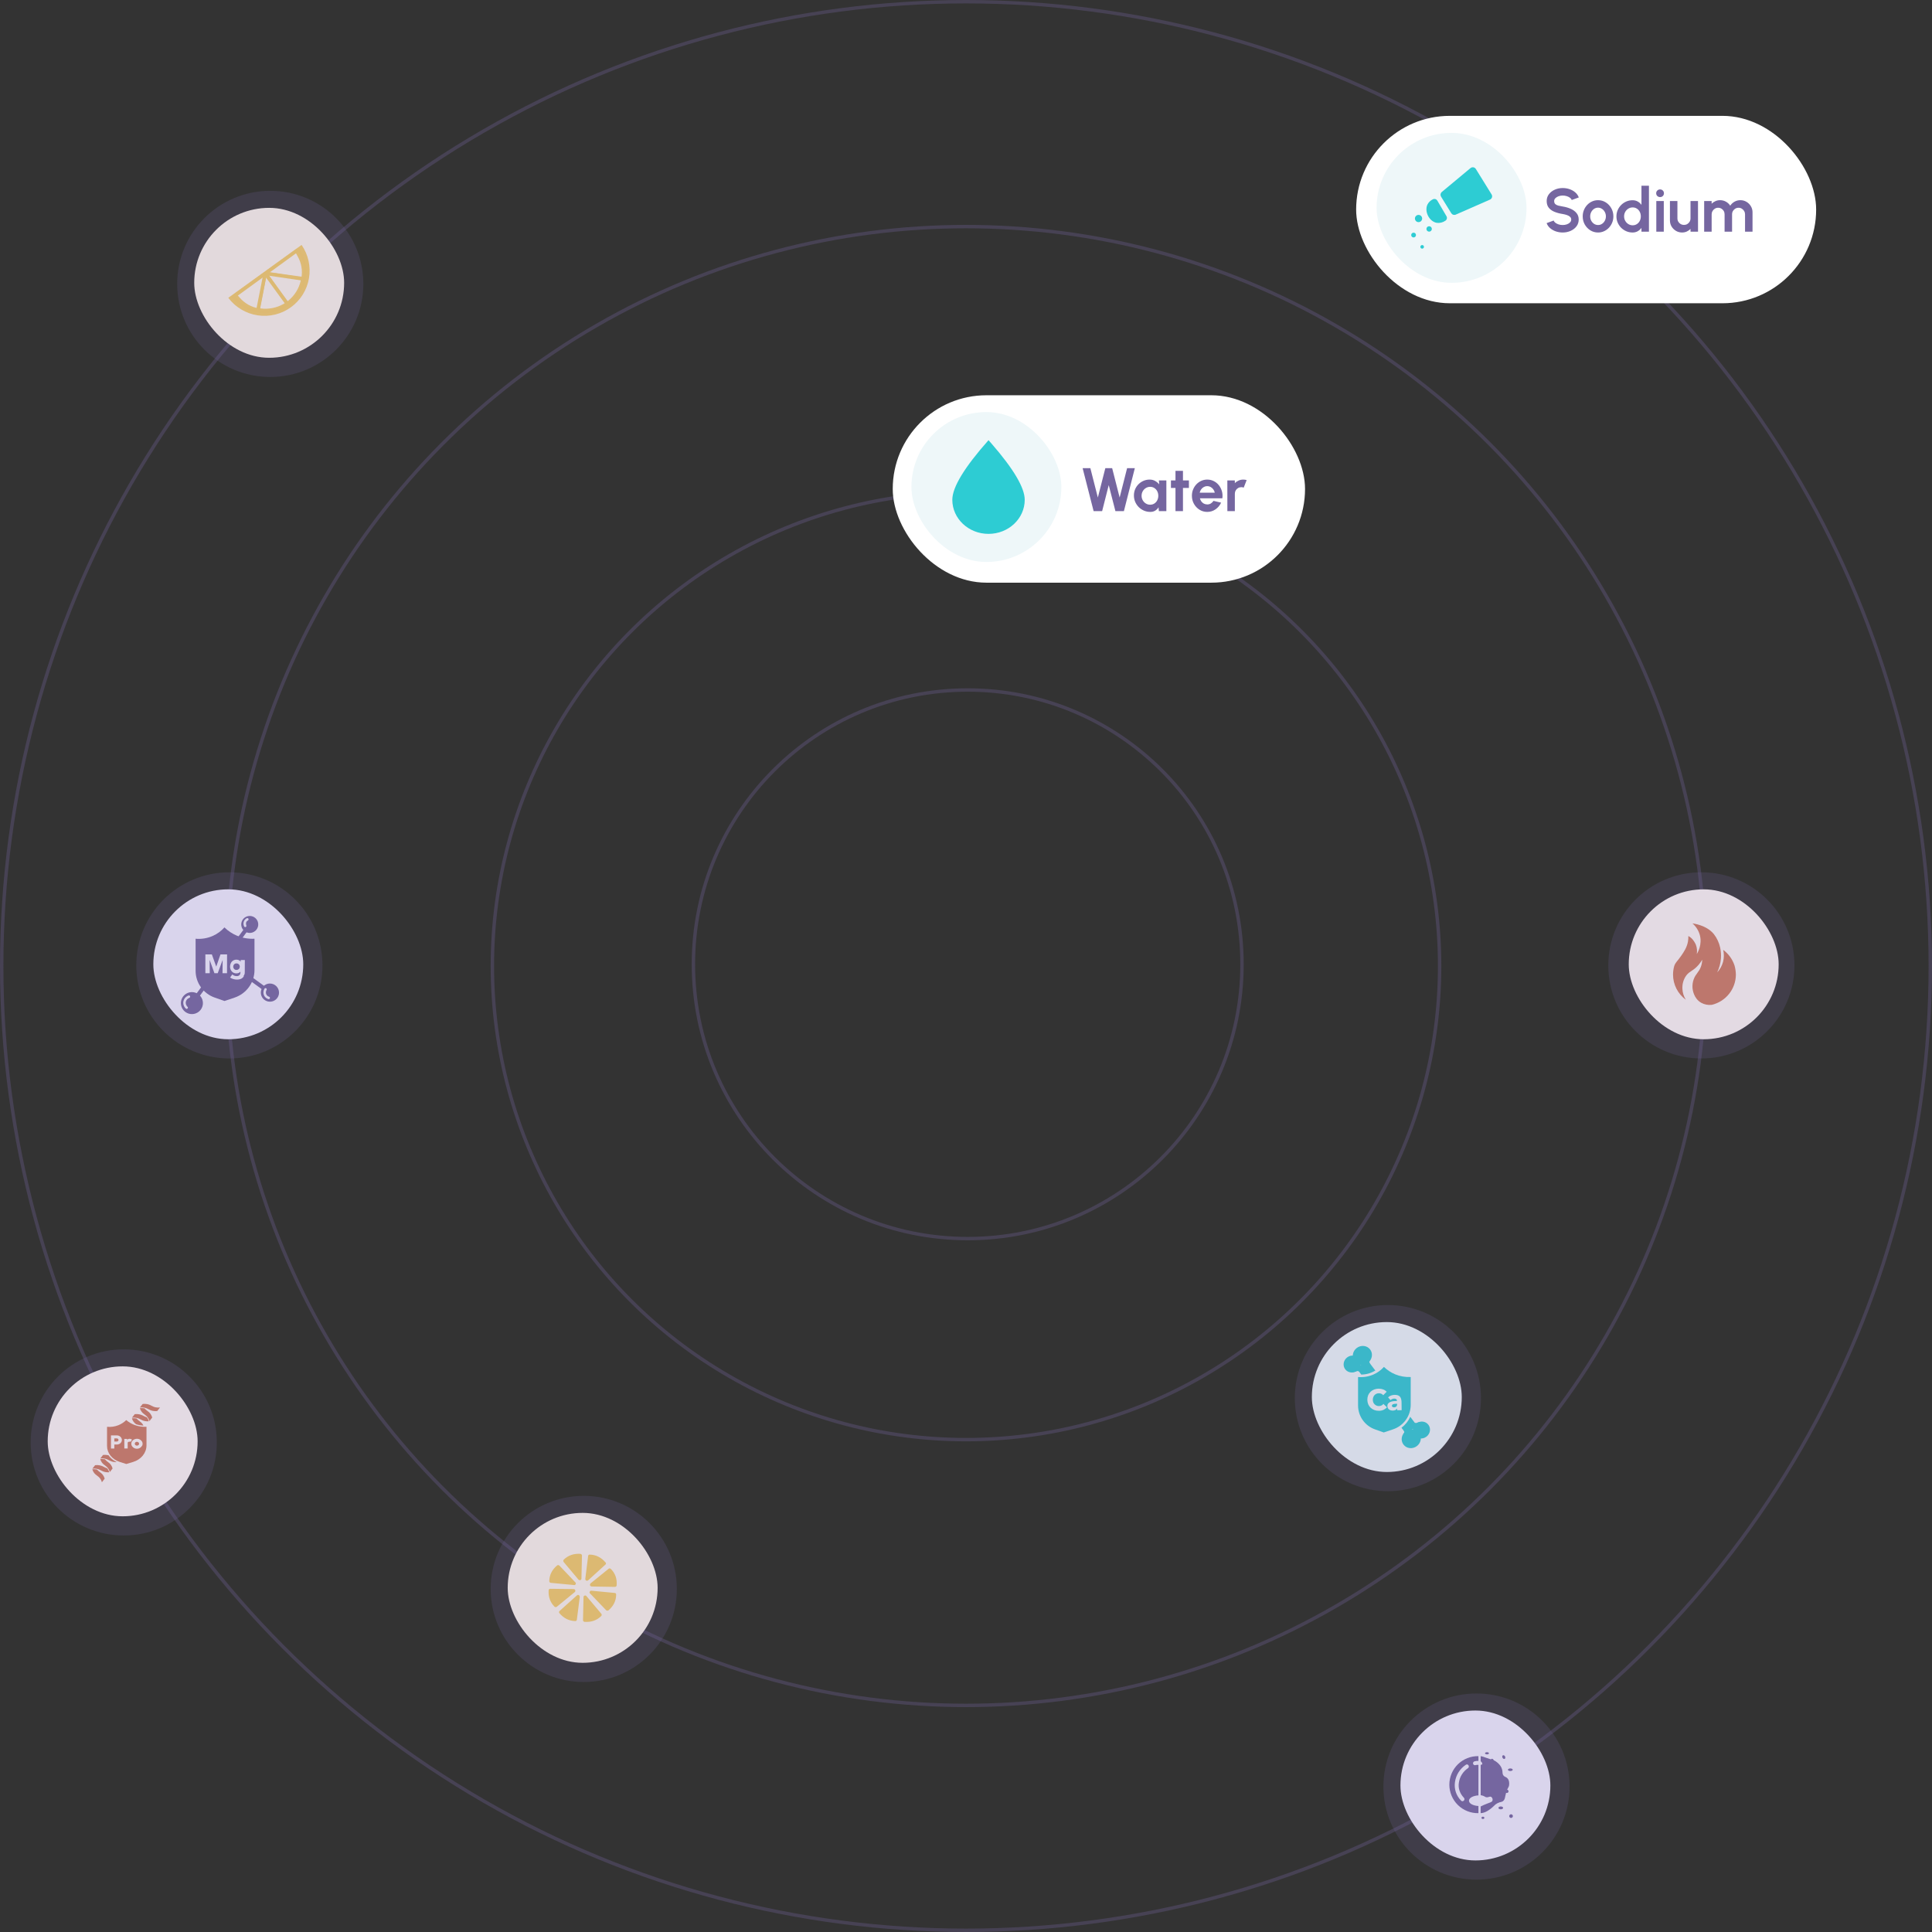 <svg width="567" height="567" viewBox="0 0 567 567" fill="none" xmlns="http://www.w3.org/2000/svg">
<rect x="0" y="0" width="567" height="567" fill="#333333" stroke="none"/>
<rect x="385" y="388" width="44" height="44" rx="22" fill="#EEF7F9"/>
<path d="M415.227 417.578L412.039 419.982L411.305 419.011C411.872 418.583 412.382 418.085 412.823 417.528C413.247 416.998 413.603 416.416 413.881 415.797L415.227 417.578Z" fill="#2DCCD3"/>
<path d="M401.444 399.962C402.715 399.02 403.02 397.277 402.125 396.069C401.23 394.861 399.474 394.644 398.203 395.586C396.931 396.528 396.626 398.271 397.521 399.479C398.417 400.688 400.173 400.904 401.444 399.962Z" fill="#2DCCD3"/>
<path d="M403.631 402.228C403.063 402.575 402.454 402.85 401.819 403.048C401.068 403.281 400.287 403.4 399.501 403.403L398.625 402.228L401.814 399.824C402.418 400.631 403.023 401.432 403.631 402.228Z" fill="#2DCCD3"/>
<path d="M398.295 402.27C399.433 401.426 399.706 399.865 398.904 398.782C398.102 397.699 396.529 397.506 395.39 398.349C394.252 399.193 393.979 400.754 394.781 401.837C395.582 402.919 397.156 403.113 398.295 402.27Z" fill="#2DCCD3"/>
<path d="M401.874 399.571C401.847 399.748 401.889 399.929 401.99 400.077C402.076 400.325 401.525 400.932 398.802 402.476C398.666 402.406 398.514 402.373 398.361 402.379C398.214 402.393 398.071 402.436 397.941 402.506C397.473 402.659 396.974 402.693 396.489 402.607C396.423 402.607 396.398 402.567 396.387 402.546C396.195 402.04 402.061 399.201 402.107 399.287C402.152 399.373 401.935 399.373 401.874 399.571Z" fill="#2DCCD3"/>
<path d="M415.796 424.415C417.067 423.473 417.372 421.73 416.477 420.522C415.582 419.314 413.825 419.097 412.554 420.039C411.283 420.981 410.978 422.724 411.873 423.932C412.768 425.141 414.524 425.357 415.796 424.415Z" fill="#2DCCD3"/>
<path d="M418.607 421.645C419.746 420.801 420.019 419.24 419.217 418.157C418.415 417.074 416.842 416.881 415.703 417.724C414.564 418.568 414.291 420.129 415.093 421.212C415.895 422.294 417.468 422.488 418.607 421.645Z" fill="#2DCCD3"/>
<path d="M412.116 420.427C412.143 420.249 412.101 420.068 411.999 419.921C411.913 419.673 412.465 419.065 415.188 417.522C415.324 417.591 415.476 417.625 415.628 417.618C415.772 417.603 415.911 417.56 416.038 417.491C416.507 417.339 417.006 417.304 417.491 417.39C417.557 417.39 417.582 417.43 417.592 417.451C417.784 417.957 411.919 420.796 411.873 420.71C411.827 420.624 412.065 420.629 412.116 420.427Z" fill="#2DCCD3"/>
<path d="M409.358 411.993C409.212 412.004 409.068 412.031 408.928 412.074C408.811 412.111 408.704 412.173 408.614 412.256C408.573 412.297 408.541 412.346 408.521 412.4C408.5 412.454 408.49 412.512 408.493 412.57C408.491 412.643 408.51 412.715 408.548 412.777C408.585 412.836 408.636 412.884 408.695 412.919C408.757 412.957 408.826 412.981 408.897 412.99C408.969 413.006 409.042 413.014 409.115 413.015C409.237 413.024 409.36 413.007 409.475 412.965C409.59 412.923 409.695 412.858 409.783 412.772C409.863 412.684 409.925 412.581 409.965 412.469C410.005 412.357 410.023 412.238 410.016 412.119V411.973H409.834C409.677 411.973 409.515 411.978 409.358 411.993Z" fill="#2DCCD3"/>
<path d="M409.449 403.329C408.222 402.82 407.104 402.081 406.154 401.152C405.31 402.098 404.275 402.853 403.118 403.369C401.688 404.004 400.12 404.264 398.562 404.123V412.484C398.566 414.029 399.049 415.533 399.946 416.79C400.843 418.047 402.109 418.994 403.568 419.499L406.099 420.395L408.756 419.499C410.279 419.007 411.608 418.046 412.553 416.754C413.497 415.461 414.009 413.903 414.014 412.302V404.123C412.453 404.197 410.894 403.926 409.449 403.329ZM406.038 413.765C405.599 413.954 405.124 414.047 404.646 414.038C404.192 414.043 403.74 413.964 403.315 413.805C402.916 413.655 402.551 413.426 402.242 413.132C401.942 412.845 401.703 412.501 401.539 412.12C401.198 411.258 401.198 410.299 401.539 409.438C401.704 409.055 401.947 408.71 402.252 408.425C402.562 408.139 402.924 407.917 403.32 407.772C403.745 407.618 404.194 407.541 404.646 407.545C405.087 407.545 405.524 407.624 405.937 407.777C406.326 407.914 406.674 408.148 406.949 408.456L405.937 409.468C405.797 409.275 405.606 409.126 405.385 409.038C405.159 408.942 404.916 408.893 404.671 408.893C404.426 408.893 404.184 408.942 403.958 409.038C403.744 409.13 403.553 409.266 403.396 409.438C403.235 409.61 403.109 409.813 403.027 410.035C402.938 410.278 402.893 410.535 402.895 410.794C402.893 411.056 402.937 411.317 403.027 411.563C403.118 411.772 403.248 411.961 403.411 412.12C403.567 412.288 403.757 412.421 403.968 412.51C404.192 412.605 404.433 412.653 404.676 412.651C404.947 412.657 405.214 412.596 405.456 412.474C405.668 412.367 405.852 412.211 405.992 412.019L407.05 413.016C406.768 413.332 406.423 413.587 406.038 413.765ZM411.347 413.871H410.031V413.411H409.986C409.863 413.598 409.686 413.744 409.48 413.831C409.247 413.929 408.998 413.979 408.746 413.977C408.563 413.978 408.381 413.955 408.204 413.907C408.023 413.861 407.852 413.784 407.698 413.679C407.54 413.57 407.41 413.427 407.318 413.259C407.214 413.065 407.161 412.847 407.167 412.626C407.155 412.348 407.247 412.076 407.425 411.862C407.608 411.663 407.835 411.511 408.088 411.416C408.379 411.308 408.684 411.238 408.994 411.209C409.318 411.173 409.644 411.155 409.97 411.153V411.082C409.977 410.99 409.959 410.898 409.919 410.815C409.879 410.731 409.818 410.66 409.743 410.607C409.574 410.502 409.379 410.449 409.181 410.455C408.976 410.453 408.773 410.498 408.589 410.586C408.404 410.662 408.233 410.768 408.083 410.9L407.374 410.096C407.632 409.85 407.939 409.662 408.275 409.544C408.611 409.423 408.965 409.361 409.323 409.362C409.638 409.355 409.953 409.399 410.254 409.493C410.494 409.576 410.707 409.721 410.871 409.913C411.038 410.124 411.156 410.37 411.216 410.632C411.294 410.964 411.332 411.304 411.327 411.644L411.347 413.871Z" fill="#2DCCD3"/>
<circle cx="407.317" cy="410.317" r="27.317" fill="#7566A0" fill-opacity="0.2"/>
<circle cx="283.5" cy="283.5" r="283" stroke="#7566A0" stroke-opacity="0.3"/>
<circle cx="283.5" cy="283.5" r="217" stroke="#7566A0" stroke-opacity="0.3"/>
<circle cx="283.5" cy="283.5" r="139" stroke="#7566A0" stroke-opacity="0.3"/>
<circle cx="284" cy="283" r="80.5" stroke="#7566A0" stroke-opacity="0.3"/>
<rect x="411" y="502" width="44" height="44" rx="22" fill="#F3F0FF"/>
<path d="M433.887 530.022C432.315 529.935 431.111 529.294 431.111 528.466C431.111 527.638 432.328 526.996 433.887 526.906V517.955C433.716 517.942 433.544 517.942 433.372 517.955C433.262 517.975 433.153 517.995 433.04 518.025C432.892 518.07 432.733 518.057 432.594 517.989C432.527 517.95 432.468 517.899 432.421 517.838C432.374 517.777 432.34 517.707 432.32 517.632C432.3 517.558 432.295 517.48 432.306 517.404C432.316 517.327 432.342 517.254 432.381 517.187C432.461 517.056 432.587 516.959 432.734 516.915C433.109 516.809 433.499 516.767 433.887 516.788V515.388C432.775 515.366 431.668 515.566 430.634 515.977C429.599 516.387 428.657 517 427.862 517.779C427.067 518.558 426.436 519.488 426.005 520.515C425.574 521.541 425.352 522.643 425.352 523.756C425.352 524.869 425.574 525.971 426.005 526.997C426.436 528.023 427.067 528.953 427.862 529.732C428.657 530.511 429.599 531.124 430.634 531.535C431.668 531.945 432.775 532.145 433.887 532.123V530.022ZM430.805 518.926C430.086 519.411 429.477 520.042 429.018 520.778C428.56 521.514 428.262 522.339 428.145 523.199C427.882 524.888 428.478 526.391 429.628 527.614C430.147 528.163 429.319 528.998 428.8 528.446C428.098 527.746 427.568 526.892 427.255 525.952C426.941 525.011 426.852 524.01 426.995 523.029C427.135 521.997 427.494 521.006 428.048 520.124C428.602 519.241 429.338 518.487 430.207 517.912C430.845 517.496 431.434 518.511 430.805 518.926Z" fill="#7566A0"/>
<path d="M442.436 521.931C442.014 521.442 441.625 521.562 441.239 521.073C440.853 520.584 441.023 520.152 440.863 519.434C440.501 517.771 438.842 516.834 438.606 516.697C438.536 516.657 437.778 516.421 436.278 515.909C435.071 515.497 434.905 515.437 434.549 515.391V516.88C434.968 517.213 435.098 517.612 434.975 517.788C434.852 517.964 434.642 517.911 434.549 517.904V526.839C434.776 526.876 434.998 526.934 435.214 527.012C435.69 527.181 435.753 527.314 436.035 527.411C436.75 527.657 437.176 527.078 437.625 527.337C437.801 527.46 437.933 527.636 438.002 527.84C438.07 528.044 438.071 528.264 438.004 528.468C437.837 528.88 437.365 528.963 436.341 529.362C435.727 529.596 435.126 529.861 434.539 530.157V532.125C435.936 532.059 437.119 531.128 437.741 530.616C438.576 529.951 438.682 529.595 439.52 529.179C440.414 528.737 440.694 528.943 441.163 528.531C441.748 528.012 441.651 527.387 442.05 525.964C442.419 524.654 442.852 524.608 442.901 523.756C442.931 523.437 442.985 522.559 442.436 521.931Z" fill="#7566A0"/>
<path d="M441.577 516.189C441.784 516.09 441.84 515.776 441.703 515.488C441.565 515.2 441.285 515.046 441.078 515.145C440.871 515.244 440.815 515.558 440.952 515.846C441.09 516.135 441.37 516.288 441.577 516.189Z" fill="#7566A0"/>
<path d="M438.225 517.232C438.432 517.133 438.489 516.819 438.351 516.531C438.213 516.243 437.934 516.089 437.727 516.188C437.519 516.287 437.463 516.601 437.601 516.889C437.739 517.178 438.018 517.331 438.225 517.232Z" fill="#7566A0"/>
<path d="M436.399 514.866C436.718 514.866 436.977 514.725 436.977 514.55C436.977 514.376 436.718 514.234 436.399 514.234C436.079 514.234 435.82 514.376 435.82 514.55C435.82 514.725 436.079 514.866 436.399 514.866Z" fill="#7566A0"/>
<path d="M435.207 533.835C435.442 533.835 435.632 533.683 435.632 533.495C435.632 533.308 435.442 533.156 435.207 533.156C434.972 533.156 434.781 533.308 434.781 533.495C434.781 533.683 434.972 533.835 435.207 533.835Z" fill="#7566A0"/>
<path d="M440.446 530.994C440.826 530.994 441.134 530.807 441.134 530.575C441.134 530.344 440.826 530.156 440.446 530.156C440.066 530.156 439.758 530.344 439.758 530.575C439.758 530.807 440.066 530.994 440.446 530.994Z" fill="#7566A0"/>
<path d="M442.231 526.2C442.501 526.2 442.72 525.981 442.72 525.711C442.72 525.441 442.501 525.223 442.231 525.223C441.961 525.223 441.742 525.441 441.742 525.711C441.742 525.981 441.961 526.2 442.231 526.2Z" fill="#7566A0"/>
<path d="M443.461 533.527C443.758 533.527 443.999 533.285 443.999 532.988C443.999 532.69 443.758 532.449 443.461 532.449C443.163 532.449 442.922 532.69 442.922 532.988C442.922 533.285 443.163 533.527 443.461 533.527Z" fill="#7566A0"/>
<path d="M443.248 519.758C443.636 519.758 443.95 519.588 443.95 519.379C443.95 519.17 443.636 519 443.248 519C442.861 519 442.547 519.17 442.547 519.379C442.547 519.588 442.861 519.758 443.248 519.758Z" fill="#7566A0"/>
<circle cx="433.317" cy="524.317" r="27.317" fill="#7566A0" fill-opacity="0.2"/>
<rect x="14" y="401" width="44" height="44" rx="22" fill="#FFF7F4"/>
<g clip-path="url(#clip0_7741_93214)">
<path d="M45.673 413.019C44.623 412.805 44.26 412.286 43.209 412.076C42.769 411.992 42.315 411.978 41.869 412.033L41.047 413.078C41.493 413.021 41.947 413.035 42.387 413.121C43.434 413.331 43.801 413.85 44.847 414.061C45.27 414.143 45.706 414.161 46.136 414.113L46.958 413.068C46.53 413.12 46.095 413.103 45.673 413.019V413.019Z" fill="#CF7C60"/>
<path d="M43.188 416.085C43.151 416.035 43.118 415.989 43.081 415.947C42.222 415.71 41.833 415.26 40.878 415.069C40.438 414.984 39.984 414.969 39.538 415.027L38.727 416.068C39.173 416.012 39.627 416.027 40.067 416.114C41.113 416.324 41.48 416.844 42.527 417.054C42.901 417.128 43.287 417.15 43.669 417.12V417.09C43.575 416.732 43.412 416.392 43.188 416.085V416.085Z" fill="#CF7C60"/>
<path d="M42.42 413.315H42.354C41.937 413.234 41.506 413.22 41.084 413.275H41.047C41.145 413.625 41.306 413.958 41.524 414.261C42.104 415.069 42.776 415.194 43.36 416.003L43.382 416.032C43.605 416.35 43.767 416.699 43.863 417.064L44.63 416.078L44.675 416.019C44.577 415.642 44.408 415.283 44.175 414.958C43.617 414.176 42.982 414.021 42.42 413.315Z" fill="#CF7C60"/>
<path d="M41.843 417.936C41.289 417.167 40.654 417.016 40.092 416.293H40.026C39.609 416.211 39.178 416.197 38.755 416.251H38.719C38.901 416.935 39.332 417.545 39.945 417.985C40.639 418.21 41.367 418.342 42.104 418.376C42.031 418.224 41.944 418.076 41.843 417.936V417.936Z" fill="#CF7C60"/>
<path d="M32.114 427.445C32.029 427.343 31.952 427.238 31.879 427.117C31.783 427.09 31.688 427.064 31.581 427.044C31.141 426.957 30.687 426.942 30.241 426.998L29.43 428.04C29.876 427.982 30.33 427.997 30.77 428.083C31.816 428.293 32.184 428.812 33.23 429.022C33.577 429.089 33.933 429.111 34.287 429.088C33.428 428.702 32.683 428.139 32.114 427.445V427.445Z" fill="#CF7C60"/>
<path d="M30.795 428.275L30.729 428.259C30.311 428.18 29.881 428.166 29.459 428.219H29.422C29.521 428.569 29.682 428.901 29.899 429.205C30.479 430.01 31.151 430.138 31.735 430.943C31.968 431.27 32.137 431.63 32.234 432.008L33.046 430.966C32.95 430.589 32.781 430.23 32.547 429.905C31.992 429.136 31.357 428.982 30.795 428.275Z" fill="#CF7C60"/>
<path d="M31.566 431.056L31.459 430.918C30.6 430.682 30.215 430.235 29.256 430.041C28.816 429.957 28.362 429.942 27.916 429.998L27.094 431.03C27.54 430.973 27.994 430.987 28.434 431.073C29.48 431.283 29.848 431.802 30.894 432.012C31.269 432.086 31.654 432.108 32.036 432.078V432.048C31.943 431.696 31.784 431.361 31.566 431.056V431.056Z" fill="#CF7C60"/>
<path d="M28.467 431.266H28.401C27.985 431.18 27.554 431.161 27.131 431.211H27.094C27.191 431.56 27.351 431.893 27.567 432.196C28.151 433.005 28.823 433.129 29.403 433.938C29.639 434.263 29.811 434.622 29.91 434.999L30.721 433.954C30.622 433.577 30.452 433.218 30.218 432.893C29.664 432.127 29.029 431.973 28.467 431.266Z" fill="#CF7C60"/>
<path d="M40.627 423.302C40.568 423.251 40.5 423.21 40.425 423.18C40.347 423.151 40.263 423.136 40.179 423.137C40.098 423.134 40.017 423.145 39.94 423.17C39.865 423.2 39.797 423.241 39.738 423.292C39.68 423.345 39.634 423.407 39.602 423.476C39.57 423.545 39.554 423.62 39.555 423.696C39.554 423.771 39.57 423.846 39.602 423.916C39.634 423.984 39.68 424.045 39.738 424.097C39.797 424.148 39.865 424.189 39.94 424.218C40.018 424.248 40.102 424.262 40.186 424.261C40.271 424.262 40.354 424.247 40.432 424.218C40.507 424.189 40.575 424.148 40.634 424.097C40.693 424.045 40.741 423.984 40.774 423.916C40.806 423.846 40.822 423.771 40.822 423.696C40.823 423.62 40.806 423.545 40.774 423.476C40.737 423.41 40.688 423.351 40.627 423.302V423.302Z" fill="#CF7C60"/>
<path d="M34.638 422.285C34.594 422.243 34.544 422.207 34.487 422.18C34.434 422.154 34.375 422.141 34.315 422.141H33.555V423.057H34.315C34.375 423.057 34.434 423.044 34.487 423.018C34.543 422.99 34.594 422.954 34.638 422.913C34.682 422.869 34.717 422.819 34.741 422.765C34.766 422.712 34.78 422.655 34.781 422.597C34.78 422.541 34.766 422.485 34.741 422.433C34.717 422.379 34.682 422.329 34.638 422.285V422.285Z" fill="#CF7C60"/>
<path d="M39.503 418.207C38.594 417.861 37.762 417.371 37.047 416.762C36.417 417.385 35.654 417.889 34.803 418.244C33.744 418.679 32.573 418.849 31.414 418.736V424.335C31.41 425.372 31.771 426.384 32.446 427.227C33.123 428.066 34.069 428.701 35.159 429.047L37.065 429.652L39.066 429.047C40.201 428.71 41.19 428.063 41.894 427.197C42.598 426.332 42.981 425.291 42.991 424.22V418.73C41.799 418.791 40.607 418.613 39.503 418.207V418.207ZM35.655 423.11C35.58 423.269 35.475 423.414 35.343 423.54C35.209 423.662 35.051 423.76 34.877 423.829C34.699 423.902 34.506 423.939 34.311 423.938H33.555V425.117H32.567V421.257H34.311C34.506 421.256 34.699 421.293 34.877 421.365C35.051 421.435 35.21 421.534 35.343 421.657C35.475 421.783 35.581 421.929 35.655 422.088C35.731 422.249 35.77 422.422 35.769 422.597C35.77 422.773 35.731 422.947 35.655 423.11V423.11ZM38.39 423.041C38.335 423.067 38.276 423.087 38.214 423.1C38.149 423.105 38.084 423.105 38.02 423.1C37.953 423.099 37.886 423.107 37.821 423.123C37.763 423.138 37.708 423.16 37.656 423.189C37.611 423.213 37.57 423.243 37.535 423.277C37.504 423.305 37.482 423.341 37.472 423.379V425.104H36.485V422.288H37.26C37.283 422.313 37.301 422.34 37.315 422.37C37.315 422.4 37.337 422.43 37.344 422.456C37.349 422.487 37.349 422.52 37.344 422.551C37.375 422.501 37.416 422.456 37.465 422.42C37.518 422.382 37.576 422.351 37.638 422.328C37.699 422.304 37.763 422.286 37.829 422.272C37.889 422.259 37.95 422.253 38.012 422.252C38.241 422.264 38.465 422.313 38.673 422.397L38.603 422.752C38.592 422.815 38.564 422.876 38.523 422.929C38.487 422.974 38.442 423.012 38.39 423.041V423.041ZM41.695 424.27C41.608 424.444 41.483 424.601 41.328 424.733C41.18 424.871 41.005 424.983 40.81 425.061C40.61 425.137 40.395 425.176 40.178 425.176C39.962 425.176 39.747 425.137 39.547 425.061C39.352 424.983 39.175 424.871 39.026 424.733C38.87 424.601 38.746 424.444 38.658 424.27C38.574 424.091 38.53 423.899 38.53 423.704C38.53 423.51 38.574 423.318 38.658 423.139C38.746 422.962 38.872 422.802 39.03 422.668C39.187 422.535 39.373 422.432 39.576 422.364C39.776 422.288 39.991 422.249 40.208 422.249C40.425 422.249 40.64 422.288 40.839 422.364C41.035 422.442 41.211 422.553 41.357 422.692C41.512 422.824 41.637 422.981 41.724 423.156C41.809 423.334 41.853 423.527 41.853 423.721C41.853 423.915 41.809 424.107 41.724 424.286L41.695 424.27Z" fill="#CF7C60"/>
</g>
<circle cx="36.317" cy="423.317" r="27.317" fill="#7566A0" fill-opacity="0.2"/>
<rect x="57" y="61" width="44" height="44" rx="22" fill="#FEF6EB"/>
<path opacity="0.98" d="M67 87.399C69.087 90.175 72.179 92.021 75.613 92.542C79.046 93.063 82.547 92.216 85.363 90.184C88.18 88.152 90.086 85.097 90.674 81.674C91.262 78.251 90.485 74.734 88.508 71.879L67 87.399ZM69 86.867L77.672 80.711L75.672 91.039C74.338 90.825 73.06 90.345 71.914 89.628C70.768 88.912 69.777 87.973 69 86.867ZM84.136 89.063C81.859 90.709 79.039 91.425 76.252 91.063L78.252 80.739L84.136 89.063ZM84.672 88.735L78.644 80.387L88.964 81.835C88.464 84.598 86.927 87.067 84.668 88.735H84.672ZM89.164 81.307L78.764 79.835L87.4 73.619C88.194 74.717 88.759 75.963 89.062 77.284C89.365 78.605 89.4 79.973 89.164 81.307Z" fill="#F6CE67"/>
<path opacity="0.98" d="M87.857 72.773L86.469 73.777C86.833 74.271 87.153 74.796 87.425 75.345C88.463 77.219 88.828 79.391 88.461 81.501H88.417C88.089 83.837 86.989 85.995 85.293 87.633C83.597 89.271 81.402 90.295 79.057 90.541H79.001C78.174 90.639 77.338 90.632 76.513 90.521V90.497C76.341 90.477 76.173 90.449 76.005 90.417V90.513C73.812 90.166 71.814 89.052 70.365 87.369C69.996 86.986 69.655 86.577 69.345 86.145L67.961 87.145C69.915 89.654 72.766 91.307 75.914 91.756C79.062 92.206 82.262 91.416 84.84 89.554C87.418 87.692 89.172 84.903 89.735 81.773C90.298 78.643 89.625 75.417 87.857 72.773Z" fill="#F6CE67"/>
<path d="M87.608 73.805L87.034 73.016L67.75 87.032L68.324 87.821L87.608 73.805Z" fill="#F6CE67"/>
<path d="M75.258 90.611L76.215 90.8L78.121 81.138L77.164 80.949L75.258 90.611Z" fill="#F6CE67"/>
<path d="M83.716 89.218L84.505 88.644L78.532 80.426L77.742 81L83.716 89.218Z" fill="#F6CE67"/>
<path d="M88.693 82.343L88.835 81.378L78.782 79.902L78.641 80.868L88.693 82.343Z" fill="#F6CE67"/>
<circle cx="79.317" cy="83.317" r="27.317" fill="#7566A0" fill-opacity="0.2"/>
<rect x="478" y="261" width="44" height="44" rx="22" fill="#FFF7F4"/>
<path d="M509.049 283.368C508.45 281.527 507.286 279.918 505.722 278.768C505.998 279.927 505.982 281.137 505.675 282.288C505.368 283.44 504.78 284.498 503.962 285.368C504.571 284.101 504.939 282.732 505.047 281.332C505.132 280.249 505.059 279.159 504.83 278.096C504.513 276.65 503.877 275.293 502.966 274.124C500.8 271.472 496.895 271.02 496.702 271C497.706 271.867 498.441 273.001 498.823 274.268C499.671 277.168 498.225 279.588 497.971 280.004C498.13 279.061 498.029 278.094 497.678 277.204C497.678 277.204 496.979 275.512 495.669 274.804L495.621 274.776L495.492 274.712C495.514 275.276 495.473 275.841 495.368 276.396C495.042 278.076 494.239 279.288 493.347 280.568C492.201 282.216 491.771 282.352 491.362 283.472C491.124 284.301 491.003 285.158 491 286.02C491.001 287.458 491.342 288.876 491.995 290.159C492.648 291.442 493.596 292.553 494.761 293.404C494.147 292.444 493.797 291.341 493.748 290.204C493.669 288.819 494.061 287.448 494.861 286.312C495.906 284.92 497.003 284.952 498.57 283.076C498.941 282.63 499.274 282.156 499.567 281.656C499.545 282.337 499.421 283.012 499.197 283.656C498.59 285.376 497.63 285.784 497.047 287.448C496.766 288.253 496.652 289.106 496.714 289.956C496.754 290.412 497.031 293.008 499.261 294.288C500.211 294.815 501.304 295.027 502.383 294.896C504.388 294.416 506.172 293.28 507.452 291.671C508.732 290.062 509.433 288.072 509.443 286.02C509.425 285.123 509.292 284.232 509.049 283.368Z" fill="#CF7C60"/>
<circle cx="499.317" cy="283.317" r="27.317" fill="#7566A0" fill-opacity="0.2"/>
<rect x="262" y="116" width="121" height="55" rx="27.5" fill="white"/>
<path d="M320.951 150L317.729 137.4H319.997L322.193 146.013L324.389 137.4H326.396L328.592 146.013L330.779 137.4H333.047L329.843 150H327.35L325.388 142.368L323.453 150H320.951ZM340.106 141H342.302V150H340.106L340.007 148.884C339.761 149.286 339.434 149.613 339.026 149.865C338.624 150.111 338.147 150.234 337.595 150.234C336.929 150.234 336.305 150.108 335.723 149.856C335.141 149.604 334.628 149.256 334.184 148.812C333.746 148.368 333.401 147.855 333.149 147.273C332.903 146.691 332.78 146.067 332.78 145.401C332.78 144.759 332.897 144.156 333.131 143.592C333.371 143.028 333.704 142.533 334.13 142.107C334.556 141.681 335.048 141.348 335.606 141.108C336.164 140.868 336.764 140.748 337.406 140.748C338 140.748 338.531 140.88 338.999 141.144C339.473 141.408 339.875 141.744 340.205 142.152L340.106 141ZM337.541 148.119C338.009 148.119 338.423 148.002 338.783 147.768C339.143 147.534 339.425 147.219 339.629 146.823C339.833 146.421 339.935 145.98 339.935 145.5C339.935 145.014 339.833 144.573 339.629 144.177C339.425 143.775 339.14 143.457 338.774 143.223C338.414 142.989 338.003 142.872 337.541 142.872C337.079 142.872 336.656 142.992 336.272 143.232C335.894 143.466 335.591 143.781 335.363 144.177C335.141 144.573 335.03 145.014 335.03 145.5C335.03 145.986 335.144 146.427 335.372 146.823C335.6 147.219 335.903 147.534 336.281 147.768C336.665 148.002 337.085 148.119 337.541 148.119ZM348.92 143.196H347.174V150H344.978V143.196H343.646V141H344.978V138.174H347.174V141H348.92V143.196ZM354.296 150.234C353.468 150.234 352.712 150.021 352.028 149.595C351.35 149.169 350.807 148.596 350.399 147.876C349.997 147.156 349.796 146.361 349.796 145.491C349.796 144.837 349.913 144.225 350.147 143.655C350.381 143.079 350.702 142.575 351.11 142.143C351.524 141.705 352.004 141.363 352.55 141.117C353.096 140.871 353.678 140.748 354.296 140.748C354.998 140.748 355.64 140.898 356.222 141.198C356.81 141.492 357.308 141.897 357.716 142.413C358.124 142.929 358.421 143.517 358.607 144.177C358.793 144.837 358.835 145.527 358.733 146.247H352.154C352.238 146.583 352.376 146.886 352.568 147.156C352.76 147.42 353.003 147.633 353.297 147.795C353.591 147.951 353.924 148.032 354.296 148.038C354.68 148.044 355.028 147.954 355.34 147.768C355.658 147.576 355.922 147.318 356.132 146.994L358.373 147.516C358.007 148.314 357.461 148.968 356.735 149.478C356.009 149.982 355.196 150.234 354.296 150.234ZM352.082 144.6H356.51C356.444 144.24 356.303 143.916 356.087 143.628C355.877 143.334 355.616 143.1 355.304 142.926C354.992 142.752 354.656 142.665 354.296 142.665C353.936 142.665 353.603 142.752 353.297 142.926C352.991 143.094 352.73 143.325 352.514 143.619C352.304 143.907 352.16 144.234 352.082 144.6ZM360.206 150L360.197 141H362.393L362.402 141.801C362.708 141.477 363.074 141.222 363.5 141.036C363.926 140.844 364.385 140.748 364.877 140.748C365.207 140.748 365.537 140.796 365.867 140.892L365.003 143.106C364.775 143.016 364.547 142.971 364.319 142.971C363.965 142.971 363.641 143.058 363.347 143.232C363.059 143.4 362.828 143.631 362.654 143.925C362.486 144.213 362.402 144.534 362.402 144.888V150H360.206Z" fill="#7566A0"/>
<rect x="267.484" y="120.93" width="44" height="44" rx="22" fill="#EEF7F9"/>
<path d="M290.109 129.18L290.994 130.187C297.488 137.657 300.734 143.154 300.734 146.68C300.734 152.203 295.977 156.68 290.109 156.68C284.241 156.68 279.484 152.203 279.484 146.68C279.484 142.998 283.026 137.164 290.109 129.18Z" fill="#2DCCD3"/>
<rect x="149" y="444" width="44" height="44" rx="22" fill="#FEF6EB"/>
<path fill-rule="evenodd" clip-rule="evenodd" d="M170.676 456.194C170.578 456.12 170.476 456.061 170.367 456.018C168.393 455.89 166.755 456.456 165.454 457.718C165.357 457.814 165.308 457.926 165.308 458.055C165.308 458.15 165.341 458.263 165.406 458.391L169.766 463.569C169.842 463.676 169.923 463.728 170.009 463.728C170.107 463.75 170.204 463.75 170.302 463.728C170.4 463.697 170.487 463.643 170.563 463.569C170.616 463.473 170.644 463.376 170.644 463.28L170.79 456.531C170.811 456.414 170.773 456.301 170.676 456.194ZM168.928 464.916C168.993 464.83 169.015 464.739 168.993 464.643C168.993 464.526 168.943 464.44 168.846 464.386L164.177 459.464C164.08 459.39 163.955 459.342 163.804 459.32C163.684 459.32 163.571 459.363 163.462 459.449C161.987 460.71 161.234 462.233 161.201 464.017C161.201 464.135 161.243 464.247 161.331 464.355C161.374 464.451 161.482 464.509 161.656 464.53L168.44 465.172C168.559 465.193 168.657 465.188 168.733 465.155C168.83 465.114 168.895 465.033 168.928 464.916ZM161.538 466.277C161.386 466.277 161.272 466.304 161.197 466.358C161.078 466.454 161.018 466.576 161.018 466.726C160.888 468.628 161.462 470.231 162.742 471.536C162.818 471.611 162.932 471.648 163.084 471.648C163.213 471.669 163.327 471.632 163.425 471.536L168.679 467.239C168.755 467.186 168.809 467.101 168.842 466.983C168.863 466.887 168.852 466.785 168.809 466.678C168.799 466.582 168.744 466.507 168.647 466.454C168.571 466.39 168.462 466.358 168.322 466.358L161.538 466.277ZM172.11 468.425C172.056 468.329 171.98 468.271 171.883 468.249C171.785 468.238 171.688 468.238 171.59 468.249C171.482 468.292 171.389 468.351 171.314 468.425L171.281 468.57L171.248 468.714L171.102 475.463C171.091 475.592 171.129 475.704 171.215 475.8C171.292 475.875 171.389 475.933 171.509 475.977C173.493 476.125 175.136 475.559 176.437 474.277C176.534 474.18 176.583 474.069 176.583 473.94C176.605 473.822 176.568 473.711 176.47 473.604L172.11 468.425ZM169.849 468.137C169.947 468.179 170.022 468.249 170.077 468.344C170.109 468.442 170.136 468.532 170.157 468.618L169.295 475.351C169.285 475.458 169.231 475.558 169.133 475.656C169.057 475.719 168.943 475.752 168.791 475.752C166.969 475.687 165.43 474.913 164.172 473.427C164.096 473.309 164.058 473.207 164.058 473.123C164.08 472.952 164.134 472.839 164.221 472.787L169.328 468.201C169.383 468.148 169.47 468.099 169.589 468.057C169.664 468.056 169.751 468.083 169.849 468.137ZM173.283 466.87C173.359 466.839 173.468 466.828 173.608 466.839L180.392 467.496C180.555 467.517 180.674 467.57 180.749 467.656C180.804 467.774 180.83 467.896 180.83 468.024C180.808 469.799 180.055 471.328 178.569 472.61C178.449 472.684 178.335 472.711 178.228 472.69C178.087 472.711 177.968 472.663 177.87 472.546L173.169 467.64C173.093 467.575 173.045 467.49 173.022 467.383C173.012 467.309 173.033 467.223 173.088 467.127C173.131 467.031 173.196 466.945 173.283 466.87ZM177.852 458.905C177.831 459.033 177.761 459.134 177.642 459.209L172.598 463.794C172.544 463.847 172.447 463.885 172.306 463.906C172.23 463.928 172.148 463.917 172.062 463.875C171.943 463.799 171.861 463.725 171.819 463.65C171.785 463.554 171.77 463.468 171.77 463.393L172.599 456.676C172.621 456.537 172.67 456.426 172.746 456.341C172.853 456.265 172.968 456.233 173.086 456.243C174.898 456.286 176.448 457.061 177.739 458.568C177.815 458.664 177.852 458.777 177.852 458.905ZM179.249 460.427C179.174 460.352 179.049 460.304 178.876 460.283C178.779 460.283 178.681 460.331 178.582 460.428L173.313 464.692C173.236 464.766 173.188 464.862 173.166 464.98C173.134 465.077 173.134 465.178 173.166 465.285C173.21 465.381 173.27 465.45 173.345 465.493C173.442 465.546 173.534 465.583 173.621 465.605L180.454 465.718C180.605 465.718 180.73 465.67 180.827 465.573C180.925 465.498 180.974 465.386 180.974 465.236C181.126 463.313 180.551 461.709 179.249 460.427Z" fill="#F6CE67"/>
<circle cx="171.317" cy="466.317" r="27.317" fill="#7566A0" fill-opacity="0.2"/>
<rect x="398" y="34" width="135" height="55" rx="27.5" fill="white"/>
<path d="M458.616 68.234C457.92 68.234 457.251 68.126 456.609 67.91C455.973 67.688 455.415 67.373 454.935 66.965C454.455 66.551 454.11 66.056 453.9 65.48L455.961 64.724C456.045 64.964 456.216 65.183 456.474 65.381C456.732 65.579 457.047 65.738 457.419 65.858C457.791 65.978 458.19 66.038 458.616 66.038C459.054 66.038 459.462 65.972 459.84 65.84C460.224 65.702 460.533 65.513 460.767 65.273C461.001 65.027 461.118 64.742 461.118 64.418C461.118 64.088 460.995 63.818 460.749 63.608C460.503 63.392 460.188 63.221 459.804 63.095C459.42 62.969 459.024 62.873 458.616 62.807C457.722 62.669 456.921 62.456 456.213 62.168C455.505 61.88 454.944 61.481 454.53 60.971C454.122 60.461 453.918 59.801 453.918 58.991C453.918 58.229 454.137 57.563 454.575 56.993C455.013 56.423 455.589 55.979 456.303 55.661C457.017 55.343 457.788 55.184 458.616 55.184C459.306 55.184 459.972 55.292 460.614 55.508C461.256 55.724 461.817 56.039 462.297 56.453C462.783 56.867 463.131 57.365 463.341 57.947L461.271 58.694C461.187 58.454 461.016 58.235 460.758 58.037C460.5 57.839 460.185 57.683 459.813 57.569C459.441 57.449 459.042 57.389 458.616 57.389C458.19 57.383 457.785 57.452 457.401 57.596C457.023 57.734 456.714 57.923 456.474 58.163C456.234 58.403 456.114 58.679 456.114 58.991C456.114 59.393 456.225 59.696 456.447 59.9C456.675 60.104 456.978 60.254 457.356 60.35C457.734 60.44 458.154 60.524 458.616 60.602C459.456 60.734 460.233 60.956 460.947 61.268C461.661 61.58 462.234 61.997 462.666 62.519C463.098 63.035 463.314 63.668 463.314 64.418C463.314 65.18 463.098 65.849 462.666 66.425C462.234 66.995 461.661 67.439 460.947 67.757C460.233 68.075 459.456 68.234 458.616 68.234ZM468.991 68.234C468.163 68.234 467.407 68.021 466.723 67.595C466.045 67.169 465.502 66.599 465.094 65.885C464.692 65.165 464.491 64.37 464.491 63.5C464.491 62.84 464.608 62.225 464.842 61.655C465.076 61.079 465.397 60.575 465.805 60.143C466.219 59.705 466.699 59.363 467.245 59.117C467.791 58.871 468.373 58.748 468.991 58.748C469.819 58.748 470.572 58.961 471.25 59.387C471.934 59.813 472.477 60.386 472.879 61.106C473.287 61.826 473.491 62.624 473.491 63.5C473.491 64.154 473.374 64.766 473.14 65.336C472.906 65.906 472.582 66.41 472.168 66.848C471.76 67.28 471.283 67.619 470.737 67.865C470.197 68.111 469.615 68.234 468.991 68.234ZM468.991 66.038C469.429 66.038 469.822 65.921 470.17 65.687C470.518 65.453 470.791 65.144 470.989 64.76C471.193 64.376 471.295 63.956 471.295 63.5C471.295 63.032 471.19 62.606 470.98 62.222C470.776 61.832 470.497 61.523 470.143 61.295C469.795 61.061 469.411 60.944 468.991 60.944C468.559 60.944 468.169 61.061 467.821 61.295C467.473 61.529 467.197 61.841 466.993 62.231C466.789 62.621 466.687 63.044 466.687 63.5C466.687 63.974 466.792 64.403 467.002 64.787C467.212 65.171 467.491 65.477 467.839 65.705C468.193 65.927 468.577 66.038 468.991 66.038ZM481.732 54.5H483.928V68H481.732V66.875C481.444 67.277 481.081 67.604 480.643 67.856C480.205 68.108 479.698 68.234 479.122 68.234C478.468 68.234 477.856 68.111 477.286 67.865C476.716 67.619 476.212 67.28 475.774 66.848C475.342 66.41 475.003 65.906 474.757 65.336C474.511 64.766 474.388 64.154 474.388 63.5C474.388 62.846 474.511 62.234 474.757 61.664C475.003 61.094 475.342 60.593 475.774 60.161C476.212 59.723 476.716 59.381 477.286 59.135C477.856 58.889 478.468 58.766 479.122 58.766C479.698 58.766 480.205 58.892 480.643 59.144C481.081 59.39 481.444 59.717 481.732 60.125V54.5ZM479.149 66.119C479.617 66.119 480.031 66.002 480.391 65.768C480.751 65.534 481.033 65.219 481.237 64.823C481.441 64.421 481.543 63.98 481.543 63.5C481.543 63.014 481.441 62.573 481.237 62.177C481.033 61.775 480.748 61.457 480.382 61.223C480.022 60.989 479.611 60.872 479.149 60.872C478.687 60.872 478.264 60.992 477.88 61.232C477.502 61.466 477.199 61.781 476.971 62.177C476.749 62.573 476.638 63.014 476.638 63.5C476.638 63.986 476.752 64.427 476.98 64.823C477.208 65.219 477.511 65.534 477.889 65.768C478.273 66.002 478.693 66.119 479.149 66.119ZM486.09 59H488.286V68H486.09V59ZM487.206 57.839C486.882 57.839 486.609 57.734 486.387 57.524C486.165 57.308 486.054 57.038 486.054 56.714C486.054 56.396 486.165 56.129 486.387 55.913C486.609 55.697 486.879 55.589 487.197 55.589C487.515 55.589 487.782 55.697 487.998 55.913C488.22 56.129 488.331 56.396 488.331 56.714C488.331 57.038 488.223 57.308 488.007 57.524C487.791 57.734 487.524 57.839 487.206 57.839ZM490.089 64.67V59H492.285V64.094C492.285 64.448 492.372 64.772 492.546 65.066C492.72 65.354 492.951 65.585 493.239 65.759C493.533 65.927 493.854 66.011 494.202 66.011C494.562 66.011 494.886 65.927 495.174 65.759C495.462 65.585 495.693 65.354 495.867 65.066C496.041 64.772 496.128 64.448 496.128 64.094V59H498.324L498.333 68H496.137L496.128 67.181C495.816 67.505 495.447 67.763 495.021 67.955C494.595 68.141 494.139 68.234 493.653 68.234C492.999 68.234 492.402 68.075 491.862 67.757C491.322 67.433 490.89 67.004 490.566 66.47C490.248 65.93 490.089 65.33 490.089 64.67ZM500.135 68V59H502.331V59.801C502.637 59.477 503.003 59.222 503.429 59.036C503.855 58.844 504.314 58.748 504.806 58.748C505.43 58.748 506.003 58.895 506.525 59.189C507.053 59.483 507.473 59.876 507.785 60.368C508.103 59.876 508.523 59.483 509.045 59.189C509.567 58.895 510.14 58.748 510.764 58.748C511.424 58.748 512.021 58.91 512.555 59.234C513.095 59.552 513.524 59.981 513.842 60.521C514.166 61.055 514.328 61.652 514.328 62.312V68H512.132V62.897C512.132 62.549 512.045 62.231 511.871 61.943C511.703 61.649 511.475 61.415 511.187 61.241C510.905 61.061 510.587 60.971 510.233 60.971C509.879 60.971 509.558 61.058 509.27 61.232C508.988 61.4 508.76 61.628 508.586 61.916C508.412 62.204 508.325 62.531 508.325 62.897V68H506.129V62.897C506.129 62.531 506.045 62.204 505.877 61.916C505.709 61.628 505.481 61.4 505.193 61.232C504.905 61.058 504.584 60.971 504.23 60.971C503.882 60.971 503.564 61.061 503.276 61.241C502.988 61.415 502.757 61.649 502.583 61.943C502.415 62.231 502.331 62.549 502.331 62.897V68H500.135Z" fill="#7566A0"/>
<rect x="404" y="39" width="44" height="44" rx="22" fill="#EEF7F9"/>
<g clip-path="url(#clip1_7741_93214)">
<path d="M433.125 49.583L437.75 57.055C437.83 57.183 437.881 57.328 437.9 57.478C437.919 57.628 437.906 57.781 437.861 57.925C437.815 58.07 437.74 58.203 437.639 58.316C437.538 58.429 437.413 58.518 437.275 58.579L427.242 62.982C427.01 63.085 426.749 63.101 426.506 63.027C426.263 62.953 426.055 62.794 425.92 62.579L422.916 57.708C422.782 57.492 422.731 57.234 422.771 56.983C422.812 56.732 422.942 56.504 423.138 56.341L431.553 49.337C431.668 49.24 431.803 49.169 431.949 49.129C432.094 49.088 432.246 49.079 432.395 49.102C432.544 49.126 432.686 49.181 432.812 49.264C432.938 49.346 433.045 49.455 433.125 49.583V49.583Z" fill="#2DCCD3"/>
<path d="M421.818 58.867L424.507 63.452C424.636 63.672 424.675 63.935 424.614 64.183C424.553 64.431 424.397 64.646 424.181 64.782C423.428 65.308 422.503 65.524 421.596 65.387C419.382 64.952 417.967 61.988 418.935 60.008C419.285 59.331 419.853 58.793 420.547 58.48C420.769 58.373 421.023 58.354 421.258 58.425C421.493 58.497 421.693 58.655 421.818 58.867V58.867Z" fill="#2DCCD3"/>
<path d="M416.31 65.191C416.896 65.191 417.371 64.716 417.371 64.131C417.371 63.545 416.896 63.07 416.31 63.07C415.725 63.07 415.25 63.545 415.25 64.131C415.25 64.716 415.725 65.191 416.31 65.191Z" fill="#2DCCD3"/>
<path d="M419.419 67.983C419.858 67.983 420.214 67.628 420.214 67.189C420.214 66.75 419.858 66.394 419.419 66.394C418.981 66.394 418.625 66.75 418.625 67.189C418.625 67.628 418.981 67.983 419.419 67.983Z" fill="#2DCCD3"/>
<path d="M414.858 69.684C415.245 69.684 415.559 69.37 415.559 68.983C415.559 68.595 415.245 68.281 414.858 68.281C414.47 68.281 414.156 68.595 414.156 68.983C414.156 69.37 414.47 69.684 414.858 69.684Z" fill="#2DCCD3"/>
<path d="M417.372 72.974C417.664 72.974 417.9 72.738 417.9 72.446C417.9 72.154 417.664 71.918 417.372 71.918C417.08 71.918 416.844 72.154 416.844 72.446C416.844 72.738 417.08 72.974 417.372 72.974Z" fill="#2DCCD3"/>
</g>
<rect x="45" y="261" width="44" height="44" rx="22" fill="#F3F0FF"/>
<path d="M70.108 283.019C70.02 282.932 69.915 282.861 69.798 282.811C69.671 282.76 69.533 282.734 69.394 282.734C69.257 282.734 69.122 282.76 68.996 282.811C68.884 282.861 68.783 282.932 68.7 283.019C68.619 283.108 68.557 283.21 68.516 283.321C68.473 283.441 68.452 283.567 68.453 283.694C68.451 283.817 68.473 283.94 68.516 284.056C68.558 284.167 68.62 284.272 68.7 284.364C68.782 284.452 68.883 284.525 68.996 284.577C69.121 284.631 69.257 284.658 69.394 284.654C69.535 284.657 69.675 284.631 69.805 284.577C69.92 284.525 70.024 284.455 70.114 284.37C70.282 284.18 70.373 283.941 70.373 283.694C70.376 283.569 70.352 283.444 70.303 283.327C70.261 283.213 70.194 283.108 70.108 283.019V283.019Z" fill="#7566A0"/>
<path d="M69.548 274.609C68.175 274.038 66.926 273.211 65.868 272.172C64.932 273.228 63.781 274.073 62.49 274.652C60.896 275.363 59.146 275.654 57.406 275.499V284.894C57.407 286.622 57.946 288.307 58.951 289.717C59.956 291.127 61.377 292.193 63.017 292.767L65.881 293.772L68.861 292.767C70.56 292.194 72.035 291.106 73.08 289.657C74.125 288.208 74.687 286.47 74.686 284.687V275.499C72.928 275.584 71.173 275.28 69.548 274.609V274.609ZM66.623 285.619H65.304L65.341 281.714L63.894 285.619H62.931L61.527 281.714L61.558 285.619H60.27V280.099H62.177L63.446 283.639H63.477L64.703 280.099H66.641L66.623 285.619ZM71.835 285.254C71.848 285.589 71.798 285.924 71.688 286.241C71.591 286.508 71.431 286.748 71.222 286.942C71.015 287.132 70.768 287.274 70.498 287.356C70.192 287.449 69.874 287.494 69.554 287.49C69.195 287.489 68.838 287.438 68.493 287.338C68.145 287.247 67.817 287.094 67.524 286.887L68.168 285.979C68.347 286.138 68.555 286.262 68.781 286.344C68.995 286.425 69.221 286.466 69.45 286.466C69.602 286.479 69.756 286.459 69.901 286.409C70.046 286.359 70.178 286.278 70.29 286.174C70.476 285.953 70.573 285.67 70.559 285.382V285.15C70.432 285.313 70.266 285.441 70.075 285.522C69.856 285.622 69.617 285.672 69.376 285.668C69.103 285.674 68.832 285.618 68.585 285.504C68.362 285.399 68.165 285.247 68.008 285.059C67.849 284.881 67.726 284.674 67.647 284.449C67.56 284.203 67.517 283.943 67.518 283.682C67.517 283.418 67.56 283.157 67.647 282.908C67.722 282.665 67.845 282.439 68.008 282.244C68.179 282.049 68.391 281.894 68.628 281.789C68.865 281.684 69.122 281.631 69.382 281.634C69.625 281.634 69.865 281.684 70.087 281.781C70.308 281.881 70.495 282.042 70.627 282.244V282.244V281.744H71.853L71.835 285.254Z" fill="#7566A0"/>
<path d="M61.702 288.11L60.758 287.414L56.812 292.742L57.756 293.438L61.702 288.11Z" fill="#7566A0"/>
<path d="M72.663 273.196L71.719 272.5L67.772 277.827L68.717 278.523L72.663 273.196Z" fill="#7566A0"/>
<path d="M72.175 285.474L71.484 286.422L77.008 290.426L77.698 289.479L72.175 285.474Z" fill="#7566A0"/>
<path d="M79.222 288.645C78.694 288.644 78.177 288.799 77.737 289.091C77.297 289.383 76.954 289.799 76.752 290.286C76.549 290.772 76.495 291.308 76.598 291.825C76.7 292.342 76.954 292.818 77.327 293.191C77.701 293.564 78.177 293.818 78.695 293.921C79.213 294.024 79.75 293.972 80.239 293.77C80.727 293.569 81.144 293.227 81.438 292.789C81.731 292.351 81.888 291.836 81.888 291.309C81.887 290.603 81.606 289.927 81.106 289.428C80.607 288.929 79.929 288.647 79.222 288.645V288.645ZM79.222 292.965C79.194 293.056 79.132 293.133 79.049 293.179C78.966 293.226 78.867 293.238 78.775 293.214C78.494 293.134 78.234 292.996 78.01 292.808C77.787 292.62 77.607 292.387 77.48 292.125C77.342 291.812 77.281 291.47 77.303 291.129C77.326 290.788 77.431 290.458 77.61 290.166C77.658 290.083 77.737 290.023 77.829 289.998C77.922 289.973 78.021 289.986 78.104 290.034C78.186 290.082 78.247 290.161 78.272 290.253C78.297 290.345 78.284 290.443 78.236 290.526C78.204 290.575 78.177 290.626 78.154 290.68C78.154 290.68 78.125 290.742 78.13 290.728C78.133 290.739 78.133 290.75 78.13 290.761C78.106 290.824 78.086 290.888 78.072 290.953L78.043 291.064C78.045 291.085 78.045 291.105 78.043 291.126C78.039 291.203 78.039 291.28 78.043 291.357C78.041 291.428 78.051 291.499 78.072 291.568C78.086 291.649 78.11 291.728 78.144 291.803C78.181 291.876 78.223 291.947 78.27 292.014L78.308 292.067L78.39 292.158L78.52 292.273L78.553 292.302L78.645 292.365L78.78 292.437L78.842 292.465L78.987 292.518C79.072 292.551 79.142 292.614 79.183 292.696C79.225 292.778 79.233 292.872 79.208 292.96L79.222 292.965Z" fill="#7566A0"/>
<path d="M75.676 270.555C75.528 270.085 75.243 269.67 74.858 269.361C74.473 269.053 74.004 268.865 73.512 268.822C73.02 268.779 72.526 268.883 72.093 269.119C71.66 269.356 71.307 269.716 71.079 270.153C70.851 270.59 70.758 271.085 70.812 271.575C70.865 272.064 71.064 272.527 71.381 272.905C71.698 273.282 72.121 273.557 72.595 273.695C73.069 273.833 73.574 273.828 74.045 273.68C74.677 273.481 75.204 273.04 75.509 272.454C75.815 271.868 75.875 271.185 75.676 270.555V270.555ZM72.76 270.142L72.63 270.219L72.563 270.267L72.515 270.305L72.409 270.411L72.37 270.454C72.34 270.499 72.313 270.545 72.289 270.593L72.255 270.661V270.704C72.255 270.766 72.221 270.829 72.207 270.891V270.929C72.204 270.961 72.204 270.993 72.207 271.025C72.207 271.078 72.207 271.136 72.207 271.189V271.213V271.27C72.222 271.353 72.245 271.435 72.274 271.515V271.515V271.558C72.317 271.64 72.328 271.735 72.304 271.824C72.28 271.913 72.223 271.989 72.144 272.038C72.064 272.084 71.968 272.097 71.878 272.073C71.788 272.05 71.711 271.993 71.663 271.913C71.549 271.698 71.479 271.463 71.458 271.22C71.436 270.978 71.464 270.734 71.538 270.502C71.688 270.066 71.999 269.704 72.409 269.489C72.492 269.442 72.59 269.429 72.683 269.453C72.775 269.478 72.854 269.539 72.902 269.621C72.95 269.704 72.963 269.802 72.938 269.895C72.913 269.987 72.853 270.066 72.77 270.113L72.76 270.142Z" fill="#7566A0"/>
<path d="M59.403 293.418C59.211 292.81 58.842 292.272 58.342 291.873C57.843 291.474 57.237 291.231 56.599 291.176C55.962 291.121 55.323 291.255 54.762 291.563C54.202 291.87 53.745 292.336 53.45 292.902C53.155 293.469 53.035 294.109 53.105 294.744C53.176 295.378 53.433 295.977 53.844 296.465C54.256 296.954 54.804 297.309 55.418 297.487C56.032 297.665 56.686 297.657 57.296 297.465C57.701 297.338 58.077 297.133 58.403 296.861C58.728 296.588 58.997 296.255 59.193 295.879C59.389 295.503 59.508 295.092 59.544 294.67C59.58 294.247 59.532 293.822 59.403 293.418V293.418ZM55.554 292.847C55.256 292.958 54.998 293.153 54.811 293.409C54.624 293.665 54.518 293.971 54.505 294.287C54.504 294.593 54.594 294.892 54.764 295.146L54.865 295.295L54.914 295.353C54.953 295.401 54.997 295.446 55.044 295.487C55.385 295.799 54.875 296.308 54.533 295.996C54.282 295.767 54.084 295.485 53.953 295.17C53.822 294.856 53.763 294.517 53.778 294.177C53.817 293.723 53.987 293.291 54.266 292.931C54.545 292.571 54.922 292.299 55.352 292.146C55.443 292.121 55.541 292.134 55.624 292.18C55.707 292.227 55.768 292.305 55.794 292.396C55.821 292.485 55.813 292.581 55.772 292.665C55.731 292.749 55.66 292.814 55.573 292.847H55.554Z" fill="#7566A0"/>
<circle cx="67.317" cy="283.317" r="27.317" fill="#7566A0" fill-opacity="0.2"/>
<defs>
<clipPath id="clip0_7741_93214">
<rect width="23" height="23" fill="white" transform="translate(25 412)"/>
</clipPath>
<clipPath id="clip1_7741_93214">
<rect width="24.129" height="24.129" fill="white" transform="translate(413.938 48.934)"/>
</clipPath>
</defs>
</svg>
